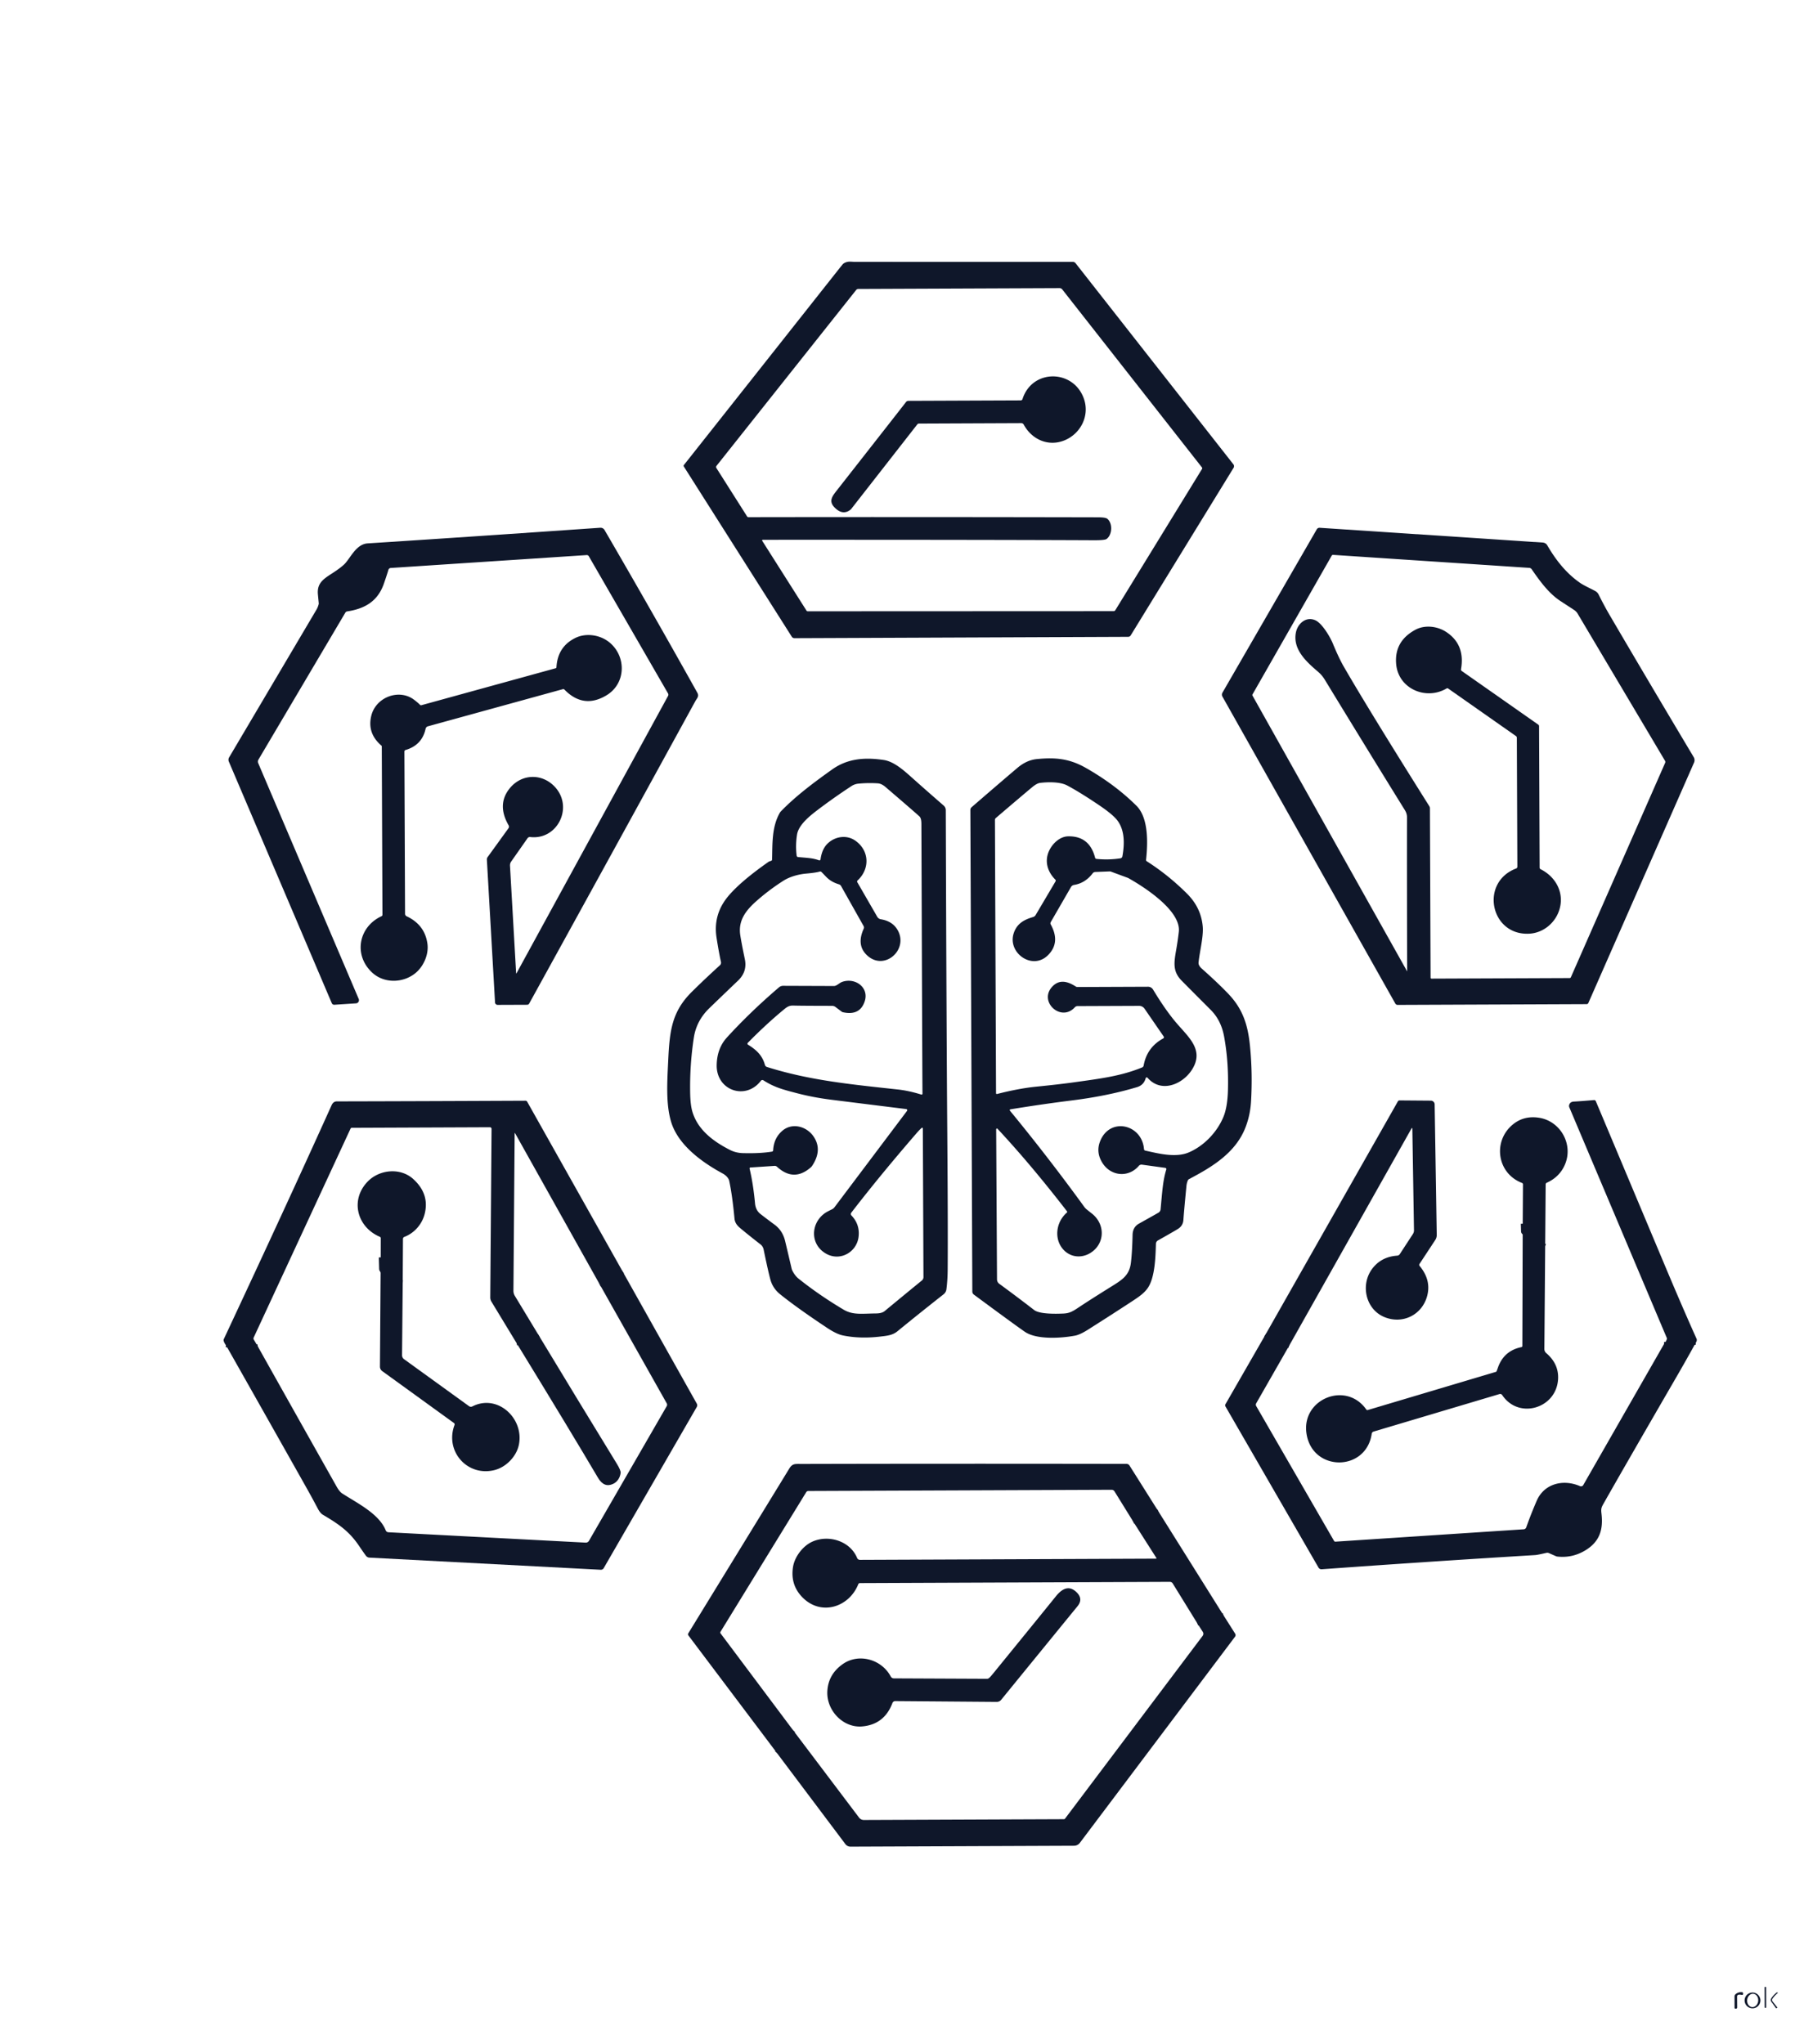 <?xml version="1.0" encoding="UTF-8" standalone="no"?>
<!DOCTYPE svg PUBLIC "-//W3C//DTD SVG 1.1//EN" "http://www.w3.org/Graphics/SVG/1.1/DTD/svg11.dtd">
<svg xmlns="http://www.w3.org/2000/svg" version="1.1" viewBox="0.00 0.00 960.00 1088.00">
<g stroke-width="2.00" fill="none" stroke-linecap="butt">
<path stroke="#0f172a" vector-effect="non-scaling-stroke" d="
  M 902.38 714.70
  L 885.56 715.24"
/>
<path stroke="#0f172a" vector-effect="non-scaling-stroke" d="
  M 685.85 716.54
  Q 679.16 714.40 673.34 710.47"
/>
<path stroke="#0f172a" vector-effect="non-scaling-stroke" d="
  M 331.48 676.98
  Q 325.74 681.07 319.25 683.79"
/>
<path stroke="#0f172a" vector-effect="non-scaling-stroke" d="
  M 286.84 710.97
  Q 281.26 714.11 275.00 715.00"
/>
<path stroke="#0f172a" vector-effect="non-scaling-stroke" d="
  M 137.13 716.48
  Q 128.48 717.36 120.25 715.98"
/>
<path stroke="#0f172a" vector-effect="non-scaling-stroke" d="
  M 822.27 663.08
  Q 816.06 660.22 810.81 656.09
  A 0.99 0.99 0.0 0 1 810.43 655.33
  L 810.31 651.29"
/>
<path stroke="#0f172a" vector-effect="non-scaling-stroke" d="
  M 616.29 804.16
  L 603.13 810.00"
/>
<path stroke="#0f172a" vector-effect="non-scaling-stroke" d="
  M 422.26 921.17
  L 413.25 932.74"
/>
<path stroke="#0f172a" vector-effect="non-scaling-stroke" d="
  M 650.96 859.50
  L 637.23 864.11"
/>
<path stroke="#0f172a" vector-effect="non-scaling-stroke" d="
  M 214.31 682.32
  Q 207.36 681.92 203.07 676.15
  A 1.56 1.51 26.8 0 1 202.76 675.26
  L 202.60 669.21"
/>
</g>
<path fill="#0f172a" d="
  M 363.88 248.26
  A 0.64 0.64 0.0 0 1 363.92 247.51
  Q 397.67 204.86 445.17 144.76
  Q 448.46 140.61 448.58 140.51
  Q 450.26 139.12 452.81 139.27
  Q 454.43 139.37 454.69 139.37
  Q 508.68 139.41 570.89 139.37
  A 1.90 1.88 70.9 0 1 572.38 140.10
  L 656.34 247.12
  A 1.66 1.65 -48.3 0 1 656.44 249.00
  L 601.70 338.18
  A 1.59 1.59 0.0 0 1 600.36 338.94
  L 422.77 339.66
  A 1.70 1.69 73.7 0 1 421.34 338.87
  L 363.88 248.26
  Z
  M 405.61 287.82
  L 429.19 325.01
  A 0.74 0.71 -15.4 0 0 429.81 325.35
  L 592.57 325.28
  A 1.13 1.12 -74.2 0 0 593.53 324.74
  L 639.66 249.59
  A 0.71 0.70 41.7 0 0 639.61 248.78
  L 565.29 154.05
  A 1.81 1.80 -18.7 0 0 563.86 153.35
  L 456.70 153.79
  A 1.37 1.36 -70.8 0 0 455.63 154.31
  L 381.29 247.94
  A 0.99 0.99 0.0 0 0 381.23 249.10
  L 397.55 274.84
  A 0.88 0.87 -16.2 0 0 398.31 275.25
  Q 482.93 275.10 584.30 275.32
  Q 588.31 275.33 589.27 276.12
  C 592.26 278.60 591.87 284.76 588.82 286.88
  Q 587.84 287.56 582.17 287.54
  Q 522.24 287.26 405.89 287.30
  A 0.34 0.34 0.0 0 0 405.61 287.82
  Z"
/>
<path fill="#0f172a" d="
  M 544.12 212.41
  C 549.23 196.29 571.16 196.40 576.77 212.13
  C 579.98 221.13 575.19 230.71 566.63 234.30
  C 558.03 237.90 549.14 234.03 544.77 225.97
  A 1.47 1.46 75.4 0 0 543.49 225.21
  L 489.00 225.44
  A 1.08 1.06 19.0 0 0 488.16 225.84
  L 452.92 270.96
  A 1.69 1.04 -76.7 0 1 452.71 271.17
  Q 448.77 274.39 444.63 270.59
  C 440.38 266.69 443.00 263.98 446.11 260.00
  Q 478.10 219.19 482.13 213.98
  A 1.67 1.66 -70.9 0 1 483.44 213.34
  L 543.20 213.10
  A 0.98 0.98 0.0 0 0 544.12 212.41
  Z"
/>
<path fill="#0f172a" d="
  M 274.84 518.05
  L 355.51 370.38
  A 1.36 1.34 -46.2 0 0 355.49 369.06
  L 313.33 296.04
  A 1.22 1.22 0.0 0 0 312.19 295.43
  L 207.95 302.29
  A 1.42 1.41 -83.5 0 0 206.68 303.31
  Q 205.79 306.32 204.26 310.70
  C 201.01 320.01 194.15 323.98 184.80 325.40
  A 1.48 1.46 -78.7 0 0 183.74 326.12
  L 137.54 404.27
  A 2.14 2.12 -41.2 0 0 137.41 406.17
  L 190.89 531.68
  A 1.68 1.68 0.0 0 1 189.45 534.01
  L 177.93 534.76
  A 1.39 1.38 76.3 0 1 176.56 533.92
  L 121.78 405.35
  A 2.54 2.53 48.9 0 1 121.93 403.09
  L 168.39 324.50
  A 10.72 10.62 -24.1 0 0 169.64 321.28
  Q 169.65 321.25 169.19 316.51
  C 168.63 310.81 171.49 308.53 176.33 305.43
  Q 181.89 301.86 183.78 299.73
  C 186.81 296.30 189.77 289.57 195.69 289.20
  Q 243.36 286.16 319.41 280.88
  A 2.46 2.46 0.0 0 1 321.72 282.11
  Q 346.92 325.40 371.07 368.67
  C 372.17 370.65 370.87 371.62 370.02 373.18
  Q 324.54 456.22 281.60 534.13
  A 1.23 1.23 0.0 0 1 280.52 534.77
  L 264.84 534.83
  A 1.40 1.39 -1.7 0 1 263.43 533.51
  L 259.09 457.53
  A 2.19 2.15 -29.3 0 1 259.49 456.16
  L 270.57 440.84
  A 1.45 1.45 0.0 0 0 270.66 439.26
  Q 264.35 428.32 271.06 419.80
  C 277.59 411.51 289.05 411.43 295.82 419.41
  C 304.99 430.24 296.43 447.17 282.14 445.49
  A 1.52 1.52 0.0 0 0 280.73 446.12
  L 272.01 458.56
  A 3.45 3.43 61.0 0 0 271.39 460.74
  L 274.66 518.01
  A 0.10 0.10 0.0 0 0 274.84 518.05
  Z"
/>
<path fill="#0f172a" d="
  M 845.24 533.83
  A 1.01 1.00 11.6 0 1 844.32 534.43
  L 743.77 534.84
  A 1.44 1.42 74.7 0 1 742.51 534.11
  L 650.51 370.74
  A 2.11 2.10 45.4 0 1 650.52 368.67
  L 700.71 281.74
  A 1.68 1.67 16.7 0 1 702.28 280.90
  L 821.04 288.77
  A 2.94 2.93 -13.0 0 1 823.37 290.22
  C 827.93 298.04 833.26 304.90 840.68 310.11
  C 842.97 311.71 846.53 313.24 848.92 314.57
  A 4.44 4.43 1.4 0 1 850.73 316.47
  Q 853.65 322.37 856.69 327.56
  Q 878.11 364.14 901.30 402.95
  A 3.21 3.20 -48.6 0 1 901.48 405.89
  L 845.24 533.83
  Z
  M 748.83 516.99
  Q 748.67 464.86 748.74 435.00
  Q 748.75 433.03 747.59 431.16
  Q 727.70 399.04 704.91 361.63
  A 17.23 17.01 -85.8 0 0 701.43 357.55
  C 695.11 352.16 687.94 345.64 689.59 336.76
  C 690.51 331.85 695.05 327.89 700.03 330.16
  C 703.55 331.76 707.80 338.93 709.28 342.52
  Q 712.51 350.34 715.16 354.91
  Q 728.34 377.74 760.58 429.03
  A 2.18 2.16 28.8 0 1 760.93 430.21
  L 761.29 520.38
  A 0.48 0.48 0.0 0 0 761.77 520.85
  L 835.27 520.55
  A 0.74 0.74 0.0 0 0 835.95 520.10
  L 886.11 406.00
  A 1.22 1.21 41.6 0 0 886.04 404.91
  L 839.58 326.66
  A 6.12 6.06 1.6 0 0 837.63 324.62
  Q 830.81 320.17 830.52 319.98
  C 824.33 315.94 819.69 309.65 815.08 302.96
  A 1.69 1.69 0.0 0 0 813.82 302.24
  L 709.40 295.32
  A 0.77 0.75 16.1 0 0 708.69 295.70
  L 666.52 369.58
  A 0.65 0.64 -45.8 0 0 666.52 370.23
  L 748.81 516.99
  A 0.01 0.01 0.0 0 0 748.83 516.99
  Z"
/>
<path fill="#0f172a" d="
  M 777.85 357.10
  L 818.60 385.68
  A 0.97 0.97 0.0 0 1 819.02 386.48
  L 819.32 461.80
  A 0.95 0.93 -77.7 0 0 819.84 462.63
  C 827.93 466.65 832.46 475.12 829.91 483.87
  C 827.80 491.13 821.30 496.58 813.67 496.94
  C 793.06 497.92 787.38 469.59 806.80 462.24
  A 1.04 1.03 79.0 0 0 807.46 461.26
  L 807.19 392.67
  A 1.17 1.16 -72.9 0 0 806.70 391.74
  L 770.63 366.44
  A 0.75 0.75 0.0 0 0 769.82 366.40
  C 758.93 372.90 744.14 366.65 742.97 353.46
  Q 741.88 341.26 753.25 335.15
  C 758.17 332.51 764.81 333.20 769.59 336.34
  Q 779.78 343.02 777.48 356.18
  A 0.94 0.93 -67.4 0 0 777.85 357.10
  Z"
/>
<path fill="#0f172a" d="
  M 203.02 487.63
  A 0.85 0.85 0.0 0 0 203.52 486.84
  L 203.16 397.29
  A 0.64 0.63 20.5 0 0 202.94 396.81
  Q 195.32 390.26 197.57 380.98
  C 199.97 371.06 212.27 366.42 220.23 372.34
  Q 222.33 373.90 223.49 375.12
  A 0.78 0.77 60.2 0 0 224.25 375.33
  L 295.69 355.66
  A 0.58 0.57 -5.8 0 0 296.11 355.15
  Q 296.73 344.20 306.14 339.55
  C 311.67 336.81 319.01 337.75 324.00 341.65
  C 333.40 349.01 333.28 363.69 322.80 370.03
  Q 310.53 377.46 300.38 367.03
  A 0.87 0.86 -28.8 0 0 299.53 366.79
  L 227.73 386.56
  A 1.75 1.74 -1.7 0 0 226.48 387.88
  Q 224.60 396.58 215.81 399.17
  A 0.85 0.84 -8.6 0 0 215.20 399.99
  L 215.55 486.33
  A 1.48 1.48 0.0 0 0 216.40 487.67
  Q 226.10 492.23 227.46 502.33
  C 228.23 508.01 225.40 514.34 221.13 517.87
  C 214.56 523.28 204.45 523.52 198.12 517.70
  C 187.98 508.38 190.76 493.31 203.02 487.63
  Z"
/>
<path fill="#0f172a" d="
  M 609.88 457.61
  A 0.81 0.80 -70.7 0 0 610.25 458.39
  Q 621.77 465.73 631.77 475.73
  Q 639.21 483.18 640.05 493.26
  C 640.48 498.48 638.41 506.40 637.81 512.26
  Q 637.65 513.85 639.55 515.54
  Q 648.15 523.19 653.60 528.88
  C 661.47 537.10 664.11 545.64 665.21 557.01
  Q 666.61 571.34 665.74 586.24
  Q 665.32 593.50 662.79 600.02
  C 657.54 613.59 645.05 621.08 632.77 627.54
  A 1.54 1.50 88.0 0 0 632.10 628.28
  Q 631.53 629.60 631.37 631.20
  Q 630.00 645.29 629.75 649.26
  Q 629.55 652.36 626.84 654.07
  Q 625.03 655.21 616.21 660.19
  A 2.15 2.14 76.4 0 0 615.12 661.99
  C 614.92 669.17 614.58 679.65 610.98 685.21
  C 609.16 688.04 606.23 690.07 603.35 691.98
  Q 594.66 697.72 578.94 707.70
  Q 574.71 710.38 572.07 710.87
  C 564.65 712.26 551.57 713.10 545.35 708.80
  Q 539.44 704.71 518.24 689.02
  A 2.03 2.03 0.0 0 1 517.42 687.39
  L 516.38 431.09
  A 1.92 1.91 69.3 0 1 517.04 429.62
  Q 532.02 416.65 541.43 408.68
  Q 546.32 404.53 551.75 404.00
  C 561.50 403.04 569.02 403.69 577.81 408.69
  C 587.81 414.38 596.88 421.02 604.76 428.84
  C 611.38 435.42 610.79 449.23 609.88 457.61
  Z
  M 530.25 600.80
  Q 530.24 600.84 530.17 600.89
  A 0.27 0.08 87.6 0 0 530.11 601.12
  L 530.56 680.94
  A 2.89 2.88 18.1 0 0 531.73 683.24
  Q 541.66 690.52 550.31 697.22
  C 553.46 699.67 563.53 699.20 565.79 699.11
  C 568.92 698.99 570.62 698.10 573.61 696.10
  Q 579.77 691.99 590.69 685.18
  C 596.99 681.26 600.99 679.02 601.82 672.02
  Q 602.50 666.24 602.70 657.23
  Q 602.79 653.10 606.12 651.24
  Q 615.54 645.97 616.47 645.42
  A 2.38 2.37 77.1 0 0 617.61 643.60
  C 618.48 634.47 618.77 628.52 620.64 622.43
  A 0.67 0.66 -77.6 0 0 620.09 621.57
  L 607.68 619.86
  A 1.83 1.83 0.0 0 0 606.03 620.49
  C 600.53 626.96 591.09 626.05 586.63 618.90
  Q 583.16 613.34 585.37 607.56
  C 590.44 594.34 607.72 598.25 608.78 611.60
  A 0.88 0.87 -86.0 0 0 609.46 612.39
  C 615.94 613.79 625.46 616.37 632.57 613.36
  C 640.49 610.01 647.60 602.76 651.04 594.45
  Q 653.20 589.24 653.45 580.24
  Q 653.86 564.98 651.40 551.64
  Q 649.82 543.02 644.28 537.48
  Q 635.20 528.40 628.82 521.94
  C 623.97 517.01 624.70 512.40 625.96 505.23
  Q 626.77 500.56 627.30 495.97
  C 628.61 484.71 608.92 472.08 600.36 467.30
  A 1.13 0.79 -10.0 0 0 600.21 467.23
  L 591.13 463.88
  A 1.70 1.65 -35.6 0 0 590.53 463.79
  L 582.82 464.09
  A 1.75 1.74 17.5 0 0 581.49 464.78
  Q 577.48 470.04 571.57 470.98
  A 2.34 2.32 -79.1 0 0 569.92 472.11
  L 559.17 490.74
  A 1.31 1.30 -44.8 0 0 559.16 492.04
  Q 564.47 501.68 557.63 508.43
  C 549.24 516.70 535.85 506.98 539.52 496.48
  C 541.24 491.55 544.89 489.49 549.72 488.08
  A 2.38 2.36 7.1 0 0 551.12 487.00
  L 561.71 469.08
  A 0.75 0.74 -52.1 0 0 561.60 468.17
  C 557.48 464.05 555.78 458.53 558.15 453.10
  C 559.94 449.03 563.96 445.22 568.39 445.12
  Q 579.79 444.87 582.77 456.55
  A 0.78 0.75 84.9 0 0 583.43 457.12
  Q 589.86 457.80 596.22 456.82
  A 1.28 1.27 -89.3 0 0 597.28 455.78
  C 598.46 449.24 598.68 441.45 594.14 436.08
  Q 591.56 433.03 584.57 428.33
  Q 574.53 421.57 567.94 418.07
  C 563.92 415.92 557.10 416.23 553.46 416.68
  Q 551.77 416.89 549.24 418.99
  Q 543.92 423.41 529.91 435.39
  A 1.30 1.29 -20.3 0 0 529.45 436.38
  L 530.04 581.84
  A 0.43 0.43 0.0 0 0 530.58 582.26
  C 537.18 580.56 544.43 579.05 551.57 578.34
  Q 563.57 577.14 571.34 576.06
  C 585.69 574.05 596.50 572.75 607.80 568.11
  A 1.32 1.31 -6.7 0 0 608.59 567.12
  Q 610.31 557.42 619.03 552.67
  A 0.69 0.68 58.7 0 0 619.27 551.68
  L 609.07 536.86
  A 3.50 3.50 0.0 0 0 606.17 535.35
  L 573.38 535.48
  A 1.92 1.89 -68.3 0 0 571.98 536.10
  C 564.49 544.32 552.13 532.73 560.33 524.75
  C 564.06 521.11 568.41 522.43 572.45 525.04
  A 1.73 1.71 61.3 0 0 573.39 525.32
  L 610.92 525.17
  A 3.13 3.11 74.1 0 1 613.60 526.67
  Q 620.45 538.05 626.55 545.05
  C 633.07 552.55 640.74 559.16 634.33 569.28
  C 629.36 577.13 617.94 581.98 610.65 573.61
  A 0.57 0.56 -58.1 0 0 609.68 573.84
  Q 608.70 577.51 605.05 578.61
  C 593.55 582.06 581.82 584.25 570.49 585.67
  Q 553.87 587.76 537.69 590.42
  A 0.43 0.43 0.0 0 0 537.43 591.12
  Q 557.92 616.04 576.96 642.28
  A 7.38 7.21 2.9 0 0 578.19 643.61
  Q 578.88 644.19 581.00 645.85
  C 588.34 651.58 588.04 662.12 580.15 666.92
  C 575.72 669.61 570.26 669.27 566.49 665.70
  C 560.79 660.30 561.56 650.73 567.73 645.37
  A 0.50 0.49 -39.4 0 0 567.80 644.69
  C 556.26 629.75 543.87 614.75 530.76 600.69
  A 0.31 0.31 0.0 0 0 530.25 600.80
  Z"
/>
<path fill="#0f172a" d="
  M 410.86 457.46
  C 411.10 449.14 410.62 440.29 414.94 432.64
  A 3.93 3.62 84.3 0 1 415.51 431.88
  C 423.79 423.29 434.18 415.69 442.81 409.54
  C 451.10 403.62 460.33 403.01 470.26 404.48
  C 475.53 405.26 480.60 409.68 484.94 413.57
  Q 491.81 419.72 502.19 428.76
  A 3.22 3.21 -69.7 0 1 503.29 431.16
  Q 503.67 547.47 504.09 602.29
  Q 504.48 652.77 504.31 675.53
  Q 504.27 681.34 503.63 686.24
  A 4.03 4.00 74.9 0 1 502.14 688.85
  Q 488.86 699.30 477.55 708.56
  C 474.97 710.67 472.11 710.94 468.15 711.39
  Q 457.50 712.61 448.52 710.75
  Q 445.15 710.05 440.12 706.71
  Q 424.28 696.19 415.20 688.89
  Q 411.25 685.73 409.97 681.05
  Q 408.73 676.54 406.36 665.00
  A 4.61 4.60 13.2 0 0 404.66 662.27
  Q 398.14 657.21 393.59 653.37
  Q 391.12 651.27 390.87 648.63
  Q 389.70 636.20 388.05 628.47
  C 387.71 626.89 386.11 625.40 384.58 624.57
  C 373.38 618.50 360.64 609.26 357.04 596.77
  C 354.28 587.22 355.06 575.58 355.60 564.21
  C 356.35 548.56 357.51 538.44 368.15 527.89
  Q 374.72 521.37 383.10 513.74
  A 1.86 1.85 62.5 0 0 383.66 511.94
  Q 382.57 507.13 381.31 499.05
  Q 379.38 486.62 387.62 476.86
  Q 394.31 468.94 409.24 458.51
  C 409.26 458.50 410.03 458.28 410.31 458.19
  A 0.79 0.78 -8.3 0 0 410.86 457.46
  Z
  M 491.09 600.60
  A 0.38 0.38 0.0 0 0 490.46 600.31
  Q 489.31 601.29 487.46 603.45
  Q 467.99 625.97 453.01 645.43
  A 1.13 1.13 0.0 0 0 453.09 646.90
  Q 457.67 651.68 456.89 658.27
  C 455.93 666.34 447.33 671.31 439.99 667.45
  C 431.11 662.79 431.14 651.38 438.82 645.78
  Q 439.87 645.01 442.72 643.64
  A 3.62 3.58 -83.8 0 0 444.07 642.54
  L 482.67 591.25
  A 0.61 0.61 0.0 0 0 482.26 590.28
  Q 447.95 586.02 442.00 585.26
  Q 432.76 584.08 424.55 581.95
  C 416.72 579.92 412.12 578.74 406.23 574.97
  A 0.99 0.99 0.0 0 0 404.91 575.21
  C 396.84 585.80 381.18 580.42 381.39 566.91
  Q 381.54 557.99 386.79 552.22
  Q 399.11 538.69 414.54 525.49
  A 3.43 3.38 24.5 0 1 416.75 524.68
  L 443.82 524.78
  A 2.03 1.95 -52.5 0 0 444.41 524.69
  C 445.83 524.25 446.85 523.02 448.31 522.53
  C 455.30 520.23 462.48 525.64 460.19 532.82
  Q 457.65 540.76 448.53 538.73
  A 1.32 1.27 -19.5 0 1 447.96 538.47
  L 444.59 535.94
  A 3.00 3.00 0.0 0 0 442.79 535.34
  Q 426.33 535.32 422.07 535.19
  C 420.08 535.13 418.86 535.87 417.36 537.11
  Q 407.50 545.25 397.93 555.05
  A 0.61 0.61 0.0 0 0 398.04 555.99
  C 402.34 558.69 405.62 561.52 407.05 566.75
  A 1.64 1.61 -89.5 0 0 408.13 567.87
  C 430.66 574.98 452.43 577.10 477.68 579.84
  Q 483.56 580.47 490.27 582.56
  A 0.49 0.48 8.3 0 0 490.90 582.09
  Q 490.79 568.72 490.32 438.52
  Q 490.31 435.44 489.26 434.50
  Q 485.77 431.33 471.19 418.84
  Q 469.10 417.05 467.12 416.92
  Q 461.97 416.58 456.75 417.09
  A 8.05 7.99 -64.2 0 0 453.12 418.37
  Q 443.89 424.41 435.09 431.08
  C 431.13 434.08 424.98 438.94 424.15 444.16
  Q 423.24 449.86 423.94 455.40
  A 0.88 0.87 88.8 0 0 424.73 456.16
  C 429.80 456.61 432.51 456.67 435.83 457.87
  A 0.62 0.62 0.0 0 0 436.65 457.37
  Q 437.38 451.91 440.39 448.98
  C 444.32 445.16 450.49 444.17 455.12 447.39
  C 462.67 452.65 463.04 462.41 456.36 468.61
  A 0.76 0.75 53.7 0 0 456.22 469.55
  L 466.84 487.95
  A 2.71 2.70 79.6 0 0 468.73 489.26
  Q 475.22 490.30 477.90 495.42
  C 483.23 505.59 470.84 516.62 461.79 508.80
  Q 455.49 503.34 459.62 494.29
  A 1.56 1.56 0.0 0 0 459.56 492.86
  L 447.57 471.56
  A 1.93 1.90 83.3 0 0 446.46 470.67
  C 443.82 469.86 441.61 468.71 439.62 466.65
  Q 437.32 464.25 437.12 464.07
  A 0.92 0.91 -31.9 0 0 436.24 463.87
  Q 434.20 464.49 428.98 464.95
  C 424.76 465.33 420.21 466.65 416.97 468.70
  Q 409.76 473.28 403.22 478.96
  C 397.42 484.00 392.73 489.41 393.92 497.60
  Q 394.51 501.58 396.37 510.53
  Q 397.75 517.16 392.71 521.95
  Q 386.79 527.59 377.53 536.53
  Q 370.59 543.22 369.22 552.29
  Q 367.01 566.80 367.27 581.59
  Q 367.38 588.16 368.50 591.83
  C 371.40 601.34 379.48 607.46 388.48 612.04
  Q 391.58 613.62 395.28 613.72
  Q 404.45 613.97 410.80 612.93
  A 0.76 0.75 -3.4 0 0 411.43 612.23
  Q 411.77 605.69 416.37 601.79
  C 421.55 597.39 429.09 599.44 432.78 604.65
  Q 437.89 611.84 432.21 620.45
  A 4.34 4.07 -5.6 0 1 431.44 621.33
  Q 422.42 629.20 413.50 620.99
  A 1.81 1.81 0.0 0 0 412.16 620.52
  L 399.33 621.37
  A 0.48 0.48 0.0 0 0 398.89 621.96
  Q 400.84 630.17 401.79 640.48
  Q 402.12 644.10 404.64 646.09
  Q 407.05 648.00 412.20 651.81
  Q 416.47 654.96 417.80 660.50
  Q 419.41 667.22 421.24 675.09
  A 6.07 5.74 -67.4 0 0 421.78 676.51
  Q 423.14 679.08 424.90 680.49
  Q 435.80 689.21 448.83 696.98
  C 453.85 699.98 458.42 699.13 466.25 699.05
  Q 469.30 699.01 470.79 697.78
  Q 481.14 689.21 490.56 681.52
  A 2.33 2.31 -19.8 0 0 491.42 679.72
  L 491.09 600.60
  Z"
/>
<path fill="#0f172a" d="
  M 902.38 714.70
  L 885.56 715.24
  Q 886.55 714.06 887.01 712.75
  A 0.91 0.84 45.2 0 0 886.99 712.10
  L 835.11 589.34
  A 1.88 1.87 42.5 0 1 835.05 588.04
  Q 835.56 586.39 837.52 586.29
  Q 841.13 586.11 848.26 585.49
  A 0.95 0.94 75.9 0 1 849.21 586.07
  Q 857.97 606.87 885.82 673.20
  Q 895.41 696.05 902.83 712.54
  Q 903.24 713.45 902.38 714.70
  Z"
/>
<path fill="#0f172a" d="
  M 331.48 676.98
  Q 325.74 681.07 319.25 683.79
  L 274.07 603.08
  A 0.11 0.11 0.0 0 0 273.87 603.13
  L 273.22 686.96
  A 5.21 5.21 0.0 0 0 273.99 689.72
  L 286.84 710.97
  Q 281.26 714.11 275.00 715.00
  L 261.53 692.80
  A 4.41 4.39 29.7 0 1 260.89 690.48
  L 261.58 600.82
  A 0.86 0.86 0.0 0 0 260.71 599.95
  L 187.21 600.25
  A 0.73 0.71 11.9 0 0 186.55 600.67
  L 135.00 711.88
  A 1.18 1.17 -47.8 0 0 135.05 712.97
  L 137.13 716.48
  Q 128.48 717.36 120.25 715.98
  Q 119.31 714.77 119.01 713.56
  A 1.29 1.26 51.7 0 1 119.10 712.70
  Q 153.31 639.59 176.45 588.24
  Q 177.37 586.19 179.25 586.19
  Q 220.29 586.11 279.67 585.84
  A 1.00 0.99 74.7 0 1 280.53 586.34
  L 331.48 676.98
  Z"
/>
<path fill="#0f172a" d="
  M 685.85 716.54
  Q 679.16 714.40 673.34 710.47
  L 743.89 586.17
  A 1.01 1.00 15.0 0 1 744.76 585.67
  L 761.44 585.80
  A 2.02 2.01 -0.3 0 1 763.45 587.78
  L 764.56 657.26
  A 4.81 4.72 61.9 0 1 763.77 659.96
  L 755.39 672.70
  A 0.90 0.89 41.9 0 0 755.45 673.76
  Q 761.85 681.46 759.37 690.08
  C 756.56 699.86 746.49 704.87 736.88 701.05
  C 726.55 696.94 723.63 683.25 730.73 674.62
  Q 735.48 668.85 743.50 668.29
  A 1.83 1.82 -75.2 0 0 744.91 667.46
  L 751.87 656.79
  A 3.58 3.54 -29.3 0 0 752.45 654.78
  L 751.58 600.62
  A 0.21 0.21 0.0 0 0 751.18 600.52
  L 685.85 716.54
  Z"
/>
<path fill="#0f172a" d="
  M 822.27 663.08
  Q 816.06 660.22 810.81 656.09
  A 0.99 0.99 0.0 0 1 810.43 655.33
  L 810.31 651.29
  L 810.45 630.35
  A 0.82 0.81 -79.5 0 0 809.93 629.59
  C 796.51 624.42 794.27 607.26 805.13 598.42
  Q 810.97 593.67 818.95 594.89
  C 830.37 596.63 837.40 609.02 832.78 619.82
  Q 829.96 626.42 823.07 629.51
  A 0.93 0.92 78.5 0 0 822.53 630.34
  L 822.27 663.08
  Z"
/>
<path fill="#0f172a" d="
  M 214.31 682.32
  Q 207.36 681.92 203.07 676.15
  A 1.56 1.51 26.8 0 1 202.76 675.26
  L 202.60 669.21
  L 202.62 658.97
  A 0.77 0.76 11.8 0 0 202.16 658.27
  C 190.09 653.17 186.19 638.84 195.52 629.00
  C 201.80 622.38 213.05 621.29 219.90 627.51
  Q 228.74 635.51 225.95 646.21
  C 224.53 651.69 220.44 656.30 215.19 658.30
  A 1.15 1.15 0.0 0 0 214.44 659.38
  L 214.31 682.32
  Z"
/>
<path fill="#0f172a" d="
  M 822.27 663.08
  L 821.84 717.99
  A 2.81 2.80 20.4 0 0 822.83 720.15
  Q 829.61 725.95 829.13 734.07
  C 828.20 749.66 808.14 755.62 799.40 742.49
  A 1.30 1.30 0.0 0 0 797.95 741.96
  L 730.94 761.93
  A 1.39 1.37 -4.7 0 0 729.97 763.06
  C 727.00 783.48 698.14 783.47 695.22 762.78
  C 692.64 744.57 716.34 734.85 727.08 750.19
  A 0.70 0.70 0.0 0 0 727.86 750.46
  L 796.01 730.15
  A 0.67 0.65 -86.9 0 0 796.44 729.75
  Q 796.60 729.36 797.13 727.86
  Q 800.28 718.89 809.64 716.97
  A 0.60 0.59 -6.0 0 0 810.12 716.39
  L 810.31 651.29
  L 810.43 655.33
  A 0.99 0.99 0.0 0 0 810.81 656.09
  Q 816.06 660.22 822.27 663.08
  Z"
/>
<path fill="#0f172a" d="
  M 202.60 669.21
  L 202.76 675.26
  A 1.56 1.51 26.8 0 0 203.07 676.15
  Q 207.36 681.92 214.31 682.32
  L 213.95 721.29
  A 2.58 2.57 18.3 0 0 215.01 723.39
  L 249.62 748.42
  A 1.63 1.61 49.3 0 0 251.31 748.56
  C 264.99 741.57 279.22 755.25 276.05 769.27
  C 274.71 775.18 269.40 780.83 263.17 782.41
  C 248.69 786.07 236.61 772.37 241.88 758.41
  A 0.91 0.90 -62.2 0 0 241.56 757.36
  L 203.41 729.75
  A 2.95 2.93 18.2 0 1 202.19 727.35
  L 202.60 669.21
  Z"
/>
<path fill="#0f172a" d="
  M 331.48 676.98
  L 370.79 747.04
  A 1.82 1.81 -44.8 0 1 370.78 748.84
  L 321.27 834.60
  A 1.76 1.75 16.6 0 1 319.65 835.47
  L 196.58 829.01
  A 2.43 2.43 0.0 0 1 194.79 828.07
  Q 193.62 826.54 191.04 822.72
  C 185.73 814.85 180.00 811.03 171.83 806.20
  Q 170.41 805.36 169.12 802.92
  Q 166.00 797.01 162.74 791.23
  Q 141.56 753.61 120.25 715.98
  Q 128.48 717.36 137.13 716.48
  Q 158.05 753.80 179.11 791.17
  Q 180.65 793.91 182.06 794.82
  C 189.91 799.93 201.71 805.60 205.27 814.51
  A 1.61 1.59 -9.4 0 0 206.68 815.51
  L 311.66 821.03
  A 1.92 1.91 -73.3 0 0 313.41 820.08
  L 354.79 748.41
  A 1.55 1.55 0.0 0 0 354.79 746.87
  L 319.25 683.79
  Q 325.74 681.07 331.48 676.98
  Z"
/>
<path fill="#0f172a" d="
  M 673.34 710.47
  Q 679.16 714.40 685.85 716.54
  L 668.48 746.90
  A 1.47 1.45 45.1 0 0 668.49 748.35
  L 709.94 820.15
  A 0.77 0.76 72.5 0 0 710.64 820.52
  L 810.83 813.93
  A 1.55 1.54 -82.0 0 0 812.20 812.89
  Q 814.52 806.28 817.72 798.84
  C 821.76 789.44 832.05 787.15 840.79 790.96
  A 1.38 1.37 -63.1 0 0 842.54 790.38
  L 885.56 715.24
  L 902.38 714.70
  Q 897.27 723.97 892.05 732.97
  Q 863.68 781.95 853.13 800.62
  C 852.07 802.49 851.96 803.34 852.22 805.51
  C 853.27 814.28 851.13 820.61 843.61 825.16
  Q 836.67 829.35 828.66 828.44
  A 2.19 2.08 -28.0 0 1 828.05 828.27
  L 824.25 826.60
  A 2.15 2.11 49.5 0 0 822.92 826.48
  Q 818.14 827.58 817.01 827.65
  Q 759.76 831.12 703.33 835.21
  A 1.79 1.79 0.0 0 1 701.65 834.32
  L 652.13 748.55
  A 1.18 1.17 45.4 0 1 652.13 747.36
  L 673.34 710.47
  Z"
/>
<path fill="#0f172a" d="
  M 275.00 715.00
  Q 281.26 714.11 286.84 710.97
  Q 307.42 745.05 328.21 778.99
  Q 330.45 782.65 330.27 783.97
  C 329.93 786.40 328.65 788.66 326.24 789.78
  Q 321.45 792.00 318.23 786.53
  Q 303.99 762.35 275.00 715.00
  Z"
/>
<path fill="#0f172a" d="
  M 616.29 804.16
  L 603.13 810.00
  L 593.09 793.77
  A 1.82 1.82 0.0 0 0 591.52 792.90
  L 430.13 793.55
  A 1.32 1.31 -74.5 0 0 429.03 794.18
  L 383.42 868.47
  A 0.79 0.77 -48.2 0 0 383.46 869.35
  L 422.26 921.17
  L 413.25 932.74
  L 366.32 870.41
  A 0.98 0.97 42.3 0 1 366.26 869.32
  Q 418.49 784.17 419.86 781.86
  C 421.69 778.78 422.98 779.17 426.72 779.16
  Q 508.40 778.96 599.49 779.12
  A 1.89 1.88 74.0 0 1 601.06 779.99
  L 616.29 804.16
  Z"
/>
<path fill="#0f172a" d="
  M 616.29 804.16
  L 650.96 859.50
  L 637.23 864.11
  L 624.06 842.75
  A 1.80 1.78 -15.5 0 0 622.53 841.90
  L 457.59 842.57
  A 0.94 0.94 0.0 0 0 456.73 843.17
  C 451.80 855.58 436.46 860.43 426.53 849.64
  Q 420.57 843.15 421.99 834.05
  C 422.88 828.35 427.46 822.59 432.47 820.43
  C 441.19 816.67 452.44 820.26 456.12 829.20
  A 1.63 1.61 -11.0 0 0 457.62 830.20
  L 615.19 829.56
  A 0.23 0.23 0.0 0 0 615.38 829.21
  L 603.13 810.00
  L 616.29 804.16
  Z"
/>
<path fill="#0f172a" d="
  M 476.43 905.37
  A 1.62 1.62 0.0 0 0 474.90 906.42
  Q 470.60 917.82 458.81 918.85
  C 448.67 919.74 439.74 910.35 440.27 900.14
  Q 440.73 891.16 448.43 885.71
  C 457.03 879.63 469.19 883.19 474.00 892.26
  A 1.94 1.94 0.0 0 0 475.71 893.28
  L 525.20 893.50
  A 1.71 1.71 0.0 0 0 526.09 893.25
  Q 526.74 892.85 528.36 890.86
  Q 556.21 856.66 561.87 849.62
  C 564.97 845.76 568.86 843.25 573.13 847.67
  Q 576.47 851.13 573.39 854.89
  Q 558.24 873.43 532.78 904.68
  A 3.02 3.00 19.6 0 1 530.42 905.79
  L 476.43 905.37
  Z"
/>
<path fill="#0f172a" d="
  M 650.96 859.50
  L 657.28 869.47
  A 1.46 1.43 -43.0 0 1 657.21 871.12
  L 574.67 980.79
  A 3.93 3.93 0.0 0 1 571.55 982.36
  L 452.60 982.84
  A 3.41 3.38 71.2 0 1 449.87 981.48
  L 413.25 932.74
  L 422.26 921.17
  L 457.15 967.38
  A 3.21 3.19 71.2 0 0 459.72 968.65
  L 566.20 968.22
  A 0.73 0.73 0.0 0 0 566.76 967.93
  L 639.99 870.64
  A 1.88 1.87 46.9 0 0 640.06 868.51
  L 637.23 864.11
  L 650.96 859.50
  Z"
/>
<rect fill="#0f172a" x="-0.40" y="-5.59" transform="translate(939.46,1063.05) rotate(-0.2)" width="0.80" height="11.18" rx="0.27"/>
<path fill="#0f172a" d="
  M 927.10 1060.32
  A 0.53 0.52 3.1 0 1 927.57 1060.84
  L 927.57 1061.29
  A 0.48 0.48 0.0 0 1 927.01 1061.76
  Q 925.38 1061.44 924.79 1061.79
  A 1.04 1.02 -19.5 0 0 924.38 1062.63
  L 924.43 1068.44
  A 0.63 0.62 -0.4 0 1 923.80 1069.07
  L 923.53 1069.07
  A 0.48 0.47 88.8 0 1 923.05 1068.60
  L 923.03 1062.62
  A 1.70 1.69 -19.8 0 1 923.65 1061.31
  Q 925.13 1060.10 927.10 1060.32
  Z"
/>
<path fill="#0f172a" d="
  M 936.80 1064.69
  A 4.20 4.20 0.0 0 1 932.60 1068.89
  A 4.20 4.20 0.0 0 1 928.40 1064.69
  A 4.20 4.20 0.0 0 1 932.60 1060.49
  A 4.20 4.20 0.0 0 1 936.80 1064.69
  Z
  M 933.061 1061.159
  A 3.55 2.94 -84.0 0 0 929.766 1064.383
  A 3.55 2.94 -84.0 0 0 932.319 1068.221
  A 3.55 2.94 -84.0 0 0 935.614 1064.997
  A 3.55 2.94 -84.0 0 0 933.061 1061.159
  Z"
/>
<path fill="#0f172a" d="
  M 945.97 1060.82
  Q 944.39 1062.03 943.19 1063.83
  A 1.15 1.14 -47.2 0 0 943.24 1065.17
  L 945.82 1068.47
  A 0.09 0.09 0.0 0 1 945.79 1068.61
  L 945.17 1068.88
  A 0.03 0.02 -31.7 0 1 945.14 1068.88
  L 942.61 1065.34
  A 1.51 1.49 -48.1 0 1 942.53 1063.72
  Q 943.52 1061.98 945.48 1060.47
  A 0.36 0.35 -40.0 0 1 945.96 1060.51
  L 945.99 1060.55
  A 0.18 0.18 0.0 0 1 945.97 1060.82
  Z"
/>
</svg>
